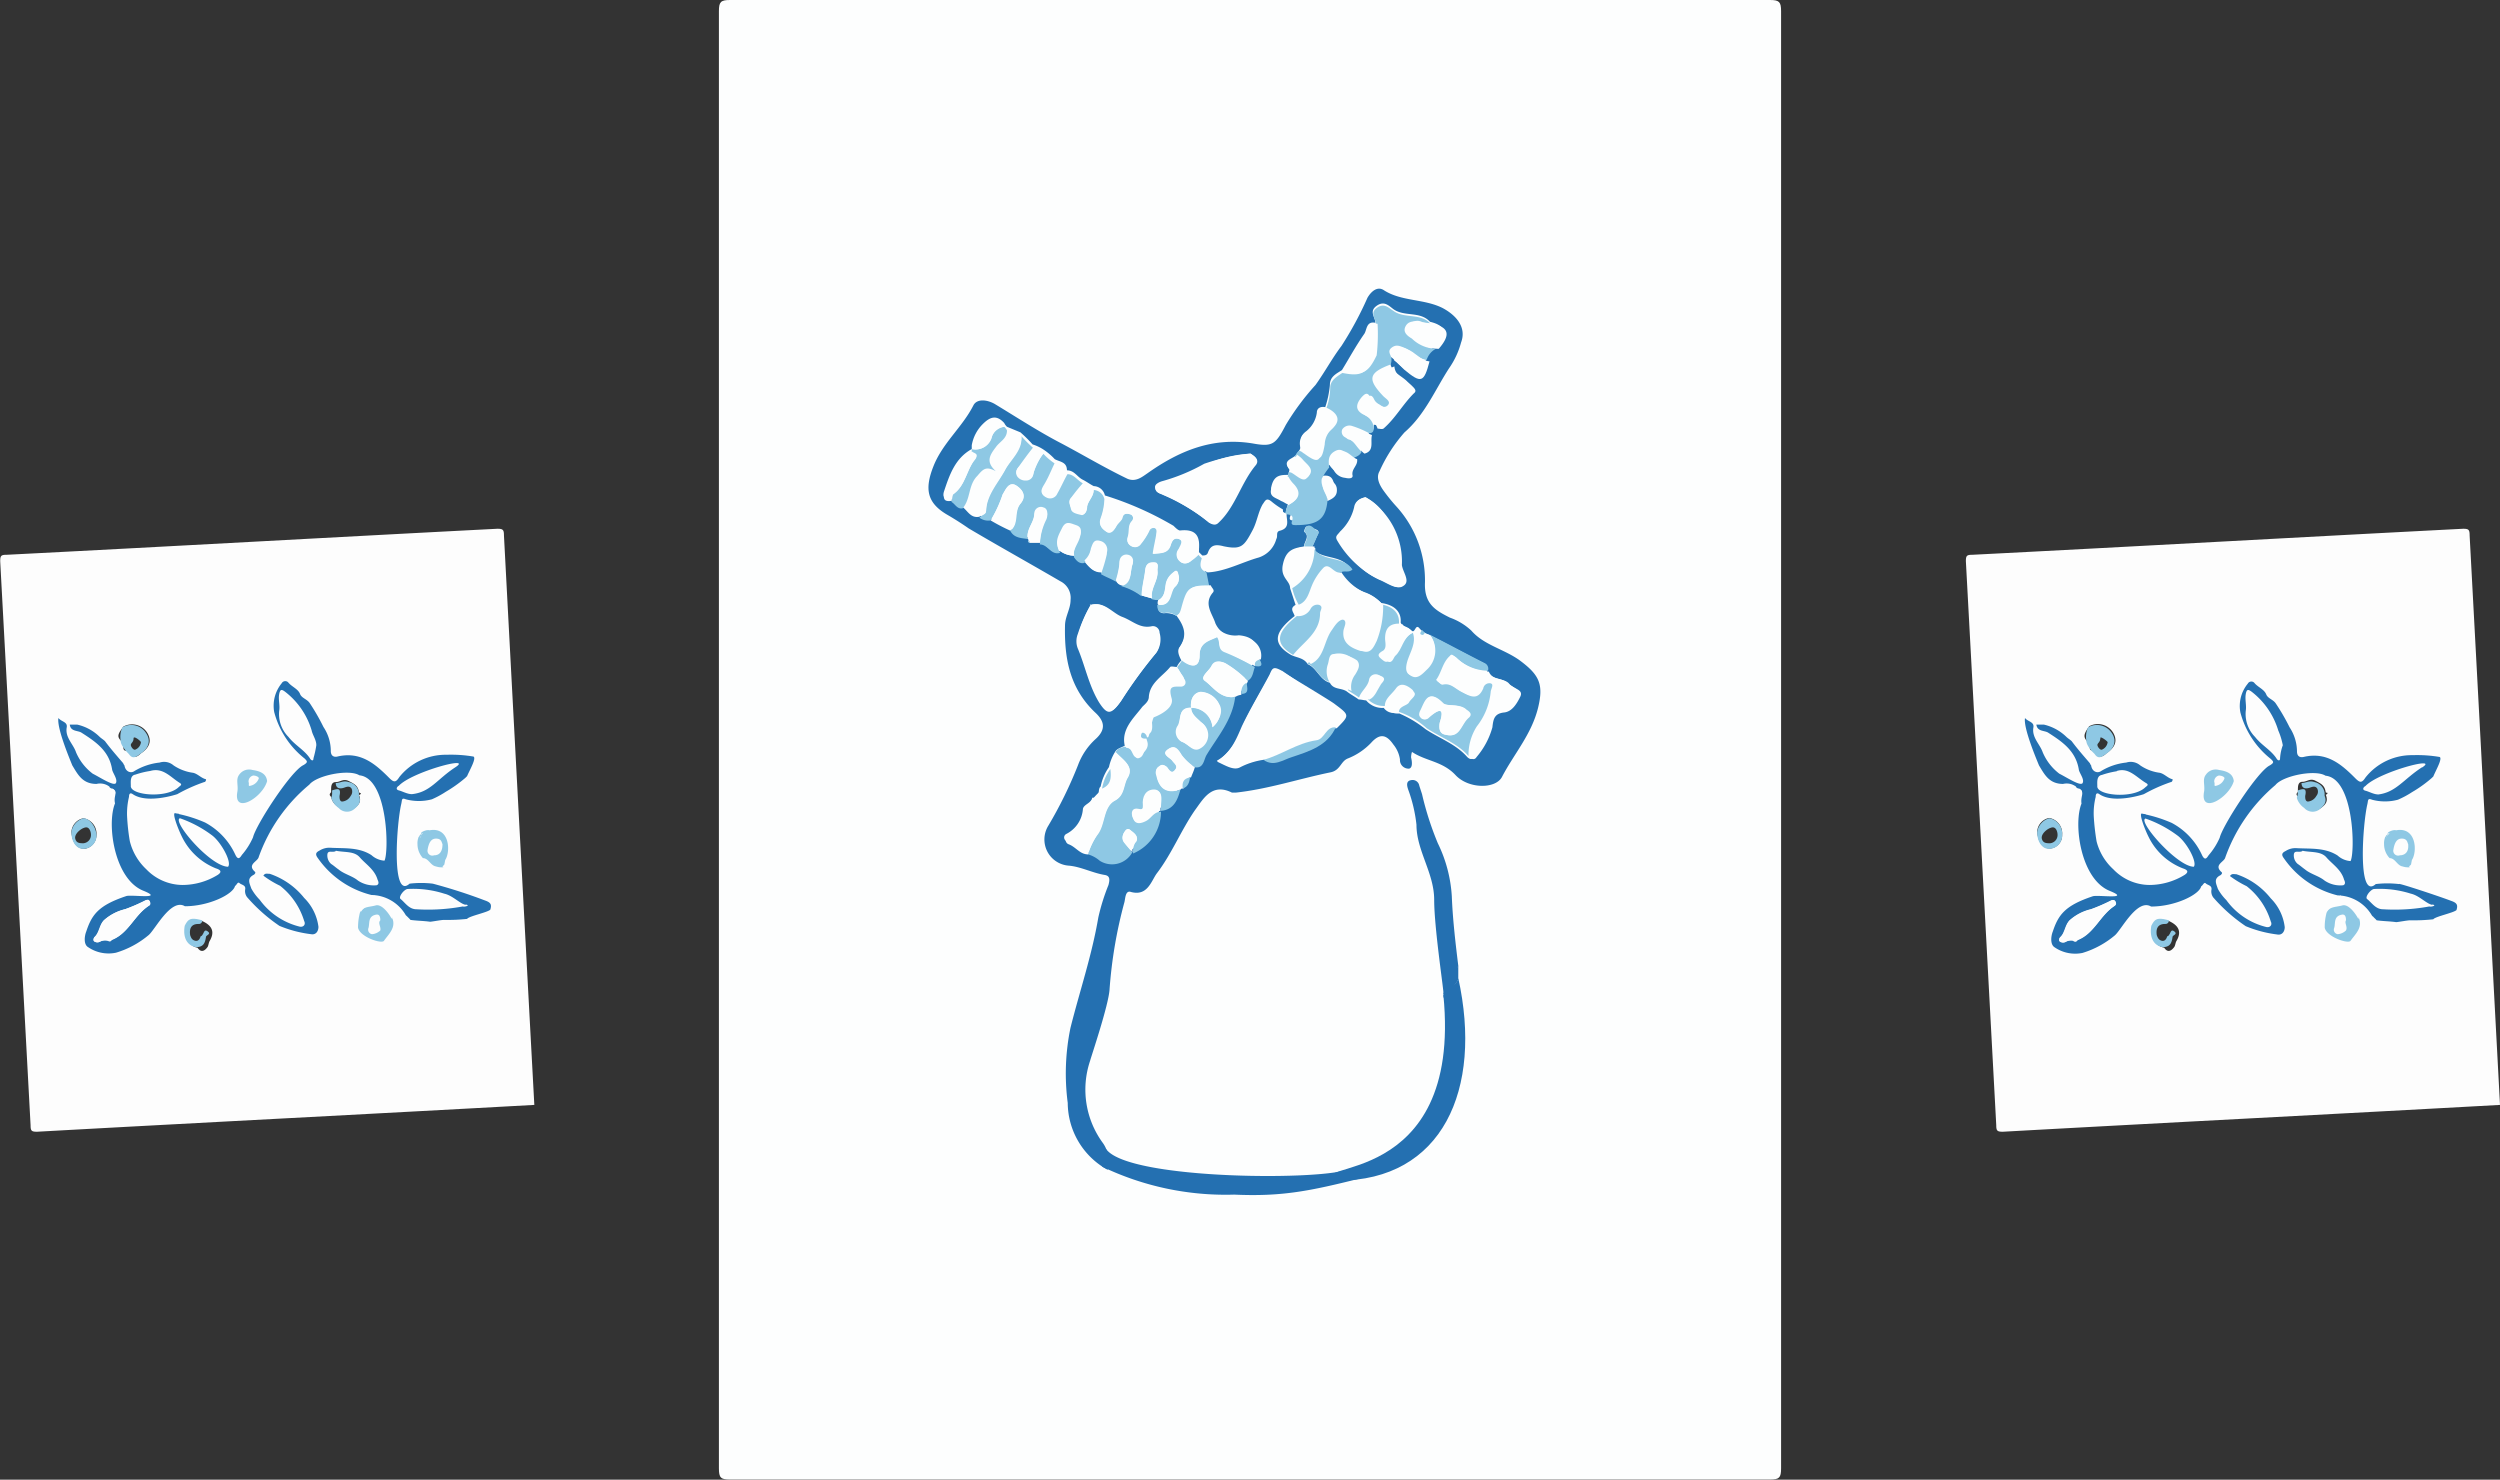 <svg id="Layer_1" data-name="Layer 1" xmlns="http://www.w3.org/2000/svg" viewBox="0 0 246.9 146.13"><rect x="0" y="0" width="246.9" height="146.13" fill="#333333" stroke="none"/><defs><style>.cls-1{fill:#fdfefe;}.cls-2{fill:#2470b1;}.cls-3{fill:#8ec8e4;}.cls-4{fill:#fdfdfd;}.cls-5{fill:#f1f5f6;}</style></defs><g id="Layer_1-2" data-name="Layer 1"><path class="cls-1" d="M177.45,118.42v72c0,.92-.18,1.1-1.1,1.1H73.65c-.92,0-1.1-.18-1.1-1.1V46.5c0-.91.18-1.1,1.1-1.1h102.7c.92,0,1.1.19,1.1,1.1Z" transform="translate(-1.55 -45.4)"/><path class="cls-2" d="M110.94,160.93a7.58,7.58,0,0,1-3.94-6.6,22.32,22.32,0,0,1,.27-7.42c.92-3.66,2.11-7.14,2.75-10.9a20.41,20.41,0,0,1,1-3.2c.18-.65.09-.92-.37-1-1.19-.19-2.38-.83-3.57-.92a2.59,2.59,0,0,1-2-3.94,41.49,41.49,0,0,0,2.94-6,6.57,6.57,0,0,1,1.74-2.57c1.1-1,.82-1.83-.1-2.66-2.47-2.38-3-5.31-2.93-8.52,0-.91.55-1.65.55-2.56a1.83,1.83,0,0,0-1-1.83c-3-1.75-6.13-3.49-9.07-5.23-.64-.45-1.37-.91-2-1.28-2.11-1.19-2.38-2.56-1.47-4.86s2.84-3.84,3.94-6c.37-.73,1.47-.55,2.2-.09,2.11,1.28,4.22,2.65,6.32,3.75s4.4,2.48,6.69,3.58c.83.36,1.47-.19,2-.55,3.11-2.2,6.41-3.58,10.35-2.94,2,.37,2.29.1,3.3-1.83a24.7,24.7,0,0,1,2.93-3.94c.92-1.28,1.65-2.65,2.56-3.85a34.27,34.27,0,0,0,2.57-4.76c.37-.64,1-1.19,1.65-.73,1.74,1.1,3.94.82,5.77,1.74,1.37.73,2.38,1.92,1.83,3.39a8.12,8.12,0,0,1-1.19,2.56c-1.37,2.11-2.38,4.58-4.4,6.33a15.11,15.11,0,0,0-2.47,3.84c-.37.64,0,1.38.46,2a17.56,17.56,0,0,0,1.28,1.56,10.84,10.84,0,0,1,2.75,7.42c-.09,2.1,1,2.75,2.47,3.48a6.07,6.07,0,0,1,2.11,1.28c1.28,1.47,3.3,1.83,4.86,3,1.83,1.38,2.29,2.29,1.74,4.58-.64,2.66-2.39,4.59-3.58,6.88-.64,1.19-3.29,1.19-4.58-.19s-2.93-1.37-4.3-2.29a1.66,1.66,0,0,0-.09.55c.09.37.18,1-.19,1.1a.85.85,0,0,1-.91-.91,3,3,0,0,0-.65-1.47c-.64-.92-1.28-1.19-2.19-.18a6.42,6.42,0,0,1-2.29,1.55c-.74.28-.74,1.19-1.75,1.38-3.11.64-6.13,1.65-9.34,2h-.37c-2-1-2.84.64-3.66,1.74-1.38,2-2.29,4.31-3.76,6.23-.55.74-.91,2.29-2.56,1.84-.55-.19-.55.64-.64,1a44.91,44.91,0,0,0-1.47,8.62c-.09,1.55-1.83,6.68-1.92,7.05a8.91,8.91,0,0,0,1.28,8.15A3.18,3.18,0,0,1,110.94,160.93Zm-7.79-62.11-.09.09c.09,0,.09.09.18.09h1c.73.09,1.1,1.19,2,.82a2.45,2.45,0,0,0,1.38.46,1.14,1.14,0,0,0,1,.55c.45.55.91,1.1,1.65,1.1.45.28,1,.46,1.46.73a.82.82,0,0,0,.55.55,6.09,6.09,0,0,1,2,1c.36.09.64.18,1,.28a1.86,1.86,0,0,1,.74.09c-.19.18-.09.36-.09.55-.1.55.18.91.73.82a2.12,2.12,0,0,1,1.1.28c.73,1,1.1,1.92.27,3.11-.27.37,0,.92.19,1.28a2.6,2.6,0,0,0-.46.65c-.19,0-.55-.1-.64,0-.74.91-2,1.55-2.11,2.93,0,.46-.37.73-.64,1-.83,1.1-2.11,2.2-1.74,3.85-.37.19-.74.28-.92.55a4.76,4.76,0,0,0-.64,1.56,5,5,0,0,0-.82,1.92c-.37.28.09,1.19-.83,1.1h0c-.09.55-.82.64-.92,1.1a3,3,0,0,1-1.64,2.48.39.39,0,0,0,.09.73c.73.27,1.1,1.1,1.92,1a2.87,2.87,0,0,1,1.19.64,2.28,2.28,0,0,0,3.21-.83h0a4.49,4.49,0,0,0,2.75-4.12h0c1.28-.09,1.65-1.1,1.92-2.11a.34.34,0,0,1,.28-.09c.55-.18.64-.64.73-1.1a9.31,9.31,0,0,1,.37-1c1,.27,1-.74,1.19-1.2,1.1-1.83,2.65-3.48,2.84-5.77l.55-.27c.91,0,.55-.64.55-1.1a.35.35,0,0,1,.09-.28c.55-.27.55-.91.73-1.37h0c.46.09.82,0,.46-.64.18-1.38-.55-2-1.83-2.11a2.52,2.52,0,0,1-2.66-1.47c-.28-.91-1.19-1.92-.28-3,.28-.27-.09-.46-.18-.73l-.27-1.38c1.83-.09,3.39-1,5-1.55a2.92,2.92,0,0,0,1.74-1.84c.09-.27-.1-.73.36-.82,1-.27.64-1,.64-1.65.37.09.92,0,.74.64-.19.46.09.46.36.46,2,.09,2.84-.55,3.12-2.38.55-.28,1-.55.82-1.28s-.55-.83-1.19-.74a6.55,6.55,0,0,0,.73-1.1,2.54,2.54,0,0,0,1.2,1c.27.09.82.09.73-.27-.09-.65.64-1,.46-1.56.27-.18.64-.28.82-.64,1-.37.55-1.19.73-1.83.46,0,.46-.28.46-.65.19,0,.46.1.55,0,1.19-1,1.93-2.38,3-3.48.27-.27,0-.55-.28-.82-.55-.55-1.56-.92-1.65-1.83a1.16,1.16,0,0,1,.09-.55c.37.27.64.64,1,.91,1.65,1.38,1.92,1.28,2.47-.82a1.29,1.29,0,0,1,.92-1.1c1.19-1.38,1-2.11-.55-2.48-1-1.09-2.56-.45-3.66-1.28-.46-.36-.92-.82-1.65-.27s-.09,1.1-.09,1.65c-.92-.19-.83.73-1.1,1.1-.83,1.19-1.47,2.38-2.2,3.57-.55.36-1.19.64-1.19,1.46a9.48,9.48,0,0,1-.46,2.2c-.46-.09-.83.09-.83.55A2.83,2.83,0,0,1,130.54,88a1.47,1.47,0,0,0-.55,1.64,1.79,1.79,0,0,1-.36.55c-.19.55-1.56.55-.74,1.56,0,.18-.09.37-.09.55-.73,0-1.37,0-1.65,1s.46,1.1.92,1.37a1.74,1.74,0,0,0,.73.37l-.27.82a7.33,7.33,0,0,1-1.38-.91c-.55-.46-.64-.09-.91.27-.46.83-.55,1.74-1,2.57-.83,1.56-1.1,1.92-2.84,1.56-.73-.19-1.28-.19-1.56.64-.09.27-.37.27-.55.27l-.36-.36c.18-1.38-.1-2.3-1.84-2.11-.18,0-.46-.28-.64-.46a32,32,0,0,0-6.78-3,1.16,1.16,0,0,0-1.1-.92c-.36-.18-.73-.46-1.1-.64-.55-.28-.82-.92-1.55-.92,0-.82-.65-.82-1.2-1.1a6.07,6.07,0,0,0-1.19-1,4.46,4.46,0,0,0-1-.46,13.51,13.51,0,0,0-1.2-1.19L101,87.55a1.31,1.31,0,0,1-.27-.37c-.74-.82-1.38-.64-2.11.09a3.9,3.9,0,0,0-1.1,2.11v.37c-1.65.91-2.2,2.56-2.75,4.21-.18.64.18.73.73.73.37.19.46.83,1.1.64.55.37.83,1.2,1.74,1a1.64,1.64,0,0,0,1.1.28c.64.36,1.29.64,1.93,1a2.1,2.1,0,0,0,1.74.83A.69.69,0,0,1,103.15,98.82Zm28,.55c.19-.37.37-.83.55-1.2s-.09-.45-.36-.55-.55-.36-.83-.18a1.55,1.55,0,0,0-.18.46c.64.46,0,1,0,1.47-1.1.18-1.83.36-2.11,1.92-.18,1.19.74,1.47.74,2.2l.54,1.65c-.64.36-.18.73-.09,1.1-2.1,1.65-2.2,2.75-.36,3.84.55.28,1.28.28,1.65.92.91.37,1.19,1.56,2.19,1.83.37.74,1.2.46,1.75.92.36.27.73.46,1.09.73.28,0,.55.09.74.09a2.06,2.06,0,0,0,1.74.74,1.16,1.16,0,0,0,1.28.45,11.16,11.16,0,0,1,2.84,1.65c1.38.92,3,1.47,4.12,2.75.28.28.55.28.74-.09a7.55,7.55,0,0,0,1.55-2.93c.1-.83.28-1.28,1.2-1.47.73-.09,1.28-.91,1.55-1.55s-.73-.92-1.1-1.29c-.55-.55-1.65-.27-2-1.19a1,1,0,0,0-.28-.73c-1.83-.92-3.66-1.92-5.49-2.84l-.55-.28-.28-.27c-.46-.64-.46.46-.82.18h-.09c-.19-.46-.83-.36-1-.82.09-1-.55-1.74-1.93-1.93a4.13,4.13,0,0,0-1.46-1,5.06,5.06,0,0,1-2.75-2.2c.37-.19.82.09,1.1-.28-.92-1.37-2.84-.73-3.76-2C131.28,99.55,131.28,99.46,131.18,99.37Zm-21.89,5.77a.09.09,0,0,0-.09-.09l.09.09h0A15.13,15.13,0,0,0,108,108a1.94,1.94,0,0,0,0,1.46c.73,1.74,1.09,3.67,2.1,5.32.83,1.28,1.19,1.19,2.11-.09a46.25,46.25,0,0,1,3.48-4.77A2.36,2.36,0,0,0,116,108a.65.65,0,0,0-.74-.64c-1.19.18-1.92-.55-2.93-.92S110.66,104.77,109.29,105.14Zm18.87,6.5c-.82-.46-.92-.27-1.19.37-.92,1.74-1.92,3.39-2.75,5.13-.55,1.28-1.1,2.66-2.47,3.39.82.37,1.65.91,2.29.55a10.67,10.67,0,0,1,2.29-.73c1,.73,1.92,0,2.84-.28,1.74-.55,3.48-1.1,4.3-2.93C134.85,116,128.8,112.1,128.16,111.64Zm8.25-17.13c-.55.18-1,.37-1.1,1a4.79,4.79,0,0,1-1.38,2.38c-.27.37-.55.46-.27.92a9.84,9.84,0,0,0,4.12,3.84c.73.28,1.65,1,2.2.64.73-.45-.09-1.37-.09-2.1a9.29,9.29,0,0,0-1.38-4.67A4.94,4.94,0,0,0,136.41,94.51ZM125.05,90.2a12.59,12.59,0,0,0-4.49,1.1A18.08,18.08,0,0,1,116.34,93c-.36.1-.64.28-.64.55-.09.46.37.55.73.74A17.2,17.2,0,0,1,120.92,97c.46.28.74.28,1,0,1.65-1.55,2.2-3.94,3.67-5.68C126,90.75,125.32,90.39,125.05,90.2Z" transform="translate(-1.55 -45.4)"/><path class="cls-2" d="M145.57,142C148,153,144,162,133.66,162c-3.66-2,12.34,1,10.44-18.32h0C144.19,143.62,145.66,142.33,145.57,142Z" transform="translate(-1.55 -45.4)"/><path class="cls-2" d="M143.19,134.27c0-2.66-1.75-4.85-1.75-7.42a14.59,14.59,0,0,0-.82-3.48c-.09-.28-.27-.83.28-.92a.67.67,0,0,1,.82.55l.27.83a30.46,30.46,0,0,0,1.56,4.85,13.8,13.8,0,0,1,1.38,5.22c.09,2.29.36,4.59.64,6.88-.09.18-1.28,3.48-1.47,2.74C144.19,143.52,143.19,137.11,143.19,134.27Z" transform="translate(-1.55 -45.4)"/><path class="cls-2" d="M145.57,142.52" transform="translate(-1.55 -45.4)"/><path class="cls-3" d="M103.06,98.63c-.64-.09-1.38-.09-1.74-.82.91-.64.36-1.83,1-2.66s.18-1.46-.46-1.83-1,.46-1.29.91a12.51,12.51,0,0,1-1.19,2.57,1.46,1.46,0,0,1-1.1-.27c.19-.28.65-.28.65-.65.09-1.65,1.19-2.74,1.92-4.12.55-1,1.74-1.92,1.56-3.3a12.14,12.14,0,0,0,1.19,1.19c-.46.65-.92,1.29-1.38,1.84a.71.71,0,0,0-.18,1,1,1,0,0,0,.82.37.71.71,0,0,0,.74-.64,4.7,4.7,0,0,1,1-2,5.79,5.79,0,0,0,1.19,1c-.37.73-.64,1.47-1.1,2.2-.28.46-.37.82.18,1.1a.77.77,0,0,0,1.1-.37c.37-.64.64-1.28,1-1.92.64,0,1,.64,1.55.92a16.61,16.61,0,0,1-1.19,1.46c-.27.37-.09.73,0,1.1s.65.46,1,.55.55-.46.55-.73c.09-.64.73-1.1.64-1.74a1.15,1.15,0,0,1,1.1.91,6.08,6.08,0,0,1-.36,1.84c-.28.73.18,1.09.55,1.37s.82-.18,1-.64c.19-.28.46-.46.55-.73.09-.46.46-.46.74-.37a.4.4,0,0,1,.18.73c-.37.46-.18,1-.37,1.56a.73.73,0,0,0,.28.82.71.71,0,0,0,1-.18,6.25,6.25,0,0,0,.83-1.28.44.44,0,0,1,.55-.28c.27.09.18.46.18.55-.09.64-.27,1.29-.36,2,.73-.09,1.46,0,1.74-.83.18-.36.27-.82.82-.64s.09.74,0,1a.85.85,0,0,0,.09,1.19.78.78,0,0,0,1.19-.09,4.15,4.15,0,0,1,.65-.55l.36.37c-.18.55-.27,1.1.46,1.37l.27,1.37c-2,0-2.19.1-2.74,2.11-.1.37-.19.73-.55.83a1.2,1.2,0,0,0-1.1-.28c-.55,0-.74-.27-.74-.82,1.47.27,1.1-1.19,1.74-1.74a1.08,1.08,0,0,0,.28-1.29c-.09-.18-.18-.36-.37-.18a1.7,1.7,0,0,0-.82,1.19c-.09.55-.09,1.19-.64,1.56a1.86,1.86,0,0,1-.74-.09c-.18-1,.65-1.84.55-2.75,0-.37.28-.83-.36-.83-.28,0-.74,0-.83.65-.09.91-.36,1.74-.36,2.65a6.09,6.09,0,0,0-2-1c1.1-.27.83-1.37,1.1-2.1a.6.6,0,0,0-.46-.83.67.67,0,0,0-.82.74,5.45,5.45,0,0,1-.37,1.74c-.46-.28-1-.46-1.46-.74a15.9,15.9,0,0,0,.55-1.83,1.05,1.05,0,0,0-.65-1.19c-.64-.18-.73.28-.91.73a2.58,2.58,0,0,1-.64,1.19c-.46.1-.74-.18-1-.55-.18-.73.36-1.28.55-1.92s.18-.82-.37-1.1-1.1-.46-1.37.28-.74,1.46-.19,2.29c-.91.27-1.19-.83-2-.83a5.92,5.92,0,0,1,.64-2.47c.18-.46.09-.92-.27-1s-.92.18-.92.55C103.7,97,102.87,97.62,103.06,98.63Z" transform="translate(-1.55 -45.4)"/><path class="cls-3" d="M117.81,111.28a3.24,3.24,0,0,0,.46-.65c.82.65,1.74.83,1.74-.45s.91-1.47,1.74-1.84c.36.46,0,1.19.73,1.47a22.65,22.65,0,0,1,3,1.47c-.18.45-.18,1.09-.73,1.37a10.17,10.17,0,0,0-2.2-1.74c-.64-.28-1.1-.28-1.37.27s-1.19,1.1-.64,1.47c.91.64,1.65,1.83,3,1.56-.27,2.29-1.74,3.94-2.84,5.77-.27.46-.27,1.37-1.19,1.19a5.24,5.24,0,0,1-1.28-1.19c-.37-.64-.74-1-1.38-.55s.19.73.46,1.1.64.46.27.91-.54.1-.73-.18-.55-.46-.82-.18a.73.73,0,0,0-.28.91c.28,1.38,1.1,1.84,2.38,1.38-.27,1-.64,2-1.92,2.11v-.37c0-.64.28-1.65-.64-1.65-.73-.09-1.19.73-1.1,1.56,0,.27,0,.46-.37.36-.73-.18-.82.37-.64.83.19.64.74.55,1.28.27s.74-.91,1.47-.91a4.49,4.49,0,0,1-2.75,4.12,1.75,1.75,0,0,1,.28-1.19c.27-.55-.19-.83-.55-1.1-.19-.18-.37-.18-.55.09s-.37.73-.09,1.1.55.64.82,1a2.28,2.28,0,0,1-3.21.82,3,3,0,0,0-1.19-.64,9.52,9.52,0,0,1,.92-1.92c.82-1.1.55-2.75,1.74-3.39,1-.55.82-1.56,1.28-2.29.64-1.1-.46-1.74-1.19-2.48.18-.36.55-.45.92-.55.18.1.36.1.46.19.36.27.36,1.19,1,.73.46-.37,1.19-.92.55-1.83a.35.35,0,0,1,.09-.28c1.1-.09.28-1.74.65-2,0,0,2-.74,1.74-1.83-.37-1.29.18-1.1.91-1.2.37,0,.64-.36.28-.82A5.56,5.56,0,0,1,117.81,111.28Zm1.37,4c-1.37,0-.91,1.19-1.28,1.92a1.12,1.12,0,0,0,.37,1.47c.64.18,1.1,1.1,1.83.64a1.5,1.5,0,0,0,.09-2.57c-.46-.46-1-.82-1-1.46a2.09,2.09,0,0,1,2.11,1.92c.73-.73,1.1-1.56.64-2.29a2.11,2.11,0,0,0-1.83-1.19C119.37,113.84,119.09,114.57,119.18,115.31Z" transform="translate(-1.55 -45.4)"/><path class="cls-3" d="M141.08,107.89h0c.37,1-.28,1.92-.55,2.84-.18.64-.18,1.19.37,1.37s1-.18,1.46-.64a2.45,2.45,0,0,0,.37-3.39c1.83.92,3.66,1.92,5.49,2.84a.61.61,0,0,1,.28.73,4.56,4.56,0,0,1-3.12-1.28c-.27-.18-.45-.46-.64-.18-.73.64-.82,1.65-1.37,2.38.18.09.37.36.55.36.82-.18,1.28.37,1.92.74s1.65.91,2.11-.37c.18-.37.46-.64.82-.46s0,.64,0,.92a6.55,6.55,0,0,1-1.37,3.39,5.21,5.21,0,0,0-.82,2.93c-1.1-1.28-2.75-1.83-4.13-2.75a8,8,0,0,0-2.84-1.65c-.09-.73.74-.73,1-1.1s.82-.73.37-1.1-1.1-.73-1.56-.09-1.1,1-1.1,1.74a2.17,2.17,0,0,1-1.74-.73c.55-.37.73-1,1.1-1.47.18-.18.73-.45.09-.82a.66.66,0,0,0-1,.37c-.09.73-.82,1.19-1,1.83-.36-.28-.73-.46-1.09-.73a2.42,2.42,0,0,1,.36-1.65c.28-.46.64-.92.19-1.38a2.07,2.07,0,0,0-1.93-.55c-.55,0-.46.64-.64,1.1a2.14,2.14,0,0,0,.18,1.65c-1-.27-1.28-1.46-2.2-1.83,1.47-.64,1.29-2.29,2.11-3.39.37-.46.73-1.1,1.28-1,.74.18.19.83.19,1.28-.09,1.1.73,1.56,1.55,1.84s1.1-.46,1.38-1a6.75,6.75,0,0,0,.64-3.57c1.37.18,2,.91,1.92,1.92-1,0-1.37.55-1.37,1.47,0,.36.18.91-.18,1.19-.64.36-.55.55-.09.91.64.55.64-.18.91-.46C140,109.53,140.07,108.34,141.08,107.89Zm2.66,8.88c-.1.64,0,1.1.64,1.19,1.37.37,1.46-1,2.2-1.65.45-.36.09-.64-.19-.82-.64-.64-1.92-.28-2.29-.64-1.46-1.47-1.74-.18-2.2.73-.09.18-.18.46,0,.64a.48.48,0,0,0,.74.09C143.55,115.49,144.29,115.12,143.74,116.77Z" transform="translate(-1.55 -45.4)"/><path class="cls-3" d="M132.65,94.88c-.18,1.83-1,2.38-3.12,2.38-.27,0-.54,0-.36-.46.18-.64-.37-.55-.73-.64h0l.27-.83c1-.55,1.37-1.19.46-2.1-.18-.19-.28-.46-.46-.64,0-.19.09-.37.09-.55a.57.57,0,0,1,.37.09c.46.27,1,.82,1.37.55.83-.74-.09-1.29-.55-1.74-.09-.19-.36-.28-.55-.46a2,2,0,0,1,.37-.55c.27,0,.37.18.55.27,1.37,1,1.56.83,1.83-.73a2.21,2.21,0,0,1,.64-1.47c1-.82.74-1.55-.36-2.1a6,6,0,0,0,.45-2.2c0-.73.65-1.1,1.2-1.47,1.83.37,2.38.09,3.2-1.65a17.25,17.25,0,0,0,.09-3.11c.1-.55-.64-1.1.1-1.65s1.19,0,1.64.27c1.1.83,2.75.19,3.67,1.29-.37-.09-.73-.09-1.1-.19-.55-.09-1.1-.09-1.37.46s.18.92.64,1.19a3.48,3.48,0,0,0,2.38,1,1.84,1.84,0,0,0-.92,1.1c-.91-.09-1.46-.92-2.2-1.19-.45-.18-.82-.37-1.28,0s0,.73,0,1.1a1.18,1.18,0,0,1-.09.55c-2.2.82-2.29,1.46-.73,3.11.27.28.82.55.45.92s-.82,0-1.19-.28a3.53,3.53,0,0,1-.55-.54c-.27-.55-.55-.28-.82,0-.55.64-.73,1.28.18,1.74a1.62,1.62,0,0,1,1,1.19c0,.36,0,.64-.46.64a9.36,9.36,0,0,0-1.74-.73.85.85,0,0,0-.91.36.6.6,0,0,0,.45.83c.74.27.92.91,1.47,1.37-.18.37-.46.46-.83.64-.64-.27-1-1.1-1.74-.73s-.73.92-.64,1.65a7.23,7.23,0,0,0-.73,1.1C131.92,93.59,132.74,94.14,132.65,94.88Z" transform="translate(-1.55 -45.4)"/><path class="cls-1" d="M126.33,120.44a7.26,7.26,0,0,0-2.29.73c-.64.37-1.47-.18-2.29-.55a6.82,6.82,0,0,0,2.47-3.39c.83-1.83,1.83-3.48,2.75-5.13.27-.55.37-.73,1.19-.37.64.37,5,3,5.22,3.21,1.47,1.1,1.47,1.1.19,2.38-1,0-1.19,1.28-1.93,1.28C129.63,118.79,128.16,120,126.33,120.44Z" transform="translate(-1.55 -45.4)"/><path class="cls-1" d="M109.29,105.14c1.37-.37,2.11.82,3.11,1.19s1.74,1.19,2.93.91a.66.66,0,0,1,.74.65,2.36,2.36,0,0,1-.28,1.92,46.12,46.12,0,0,0-3.48,4.76c-.91,1.29-1.28,1.38-2.11.1-1.1-1.65-1.46-3.58-2.1-5.32a2.58,2.58,0,0,1,0-1.46,11.51,11.51,0,0,1,1.19-2.75Z" transform="translate(-1.55 -45.4)"/><path class="cls-1" d="M138.15,105.14a9.32,9.32,0,0,1-.64,3.57c-.28.55-.55,1.28-1.38,1s-1.56-.73-1.56-1.83c0-.46.55-1.1-.18-1.29-.55-.09-.92.46-1.28,1-.83,1.1-.73,2.75-2.11,3.39-.37-.55-1.1-.64-1.65-.92,1-1.28,2.57-2.19,2.66-4.12,0-.27.27-.64-.09-.82s-.64,0-.83.36a1.43,1.43,0,0,1-1.37.74c-.09-.37-.64-.83.09-1.1s1-1.19,1.28-1.84a5.73,5.73,0,0,1,1.1-1.74c.64-.73,1.19.65,1.83.37a5.44,5.44,0,0,0,2.75,2.2A4.76,4.76,0,0,1,138.15,105.14Z" transform="translate(-1.55 -45.4)"/><path class="cls-1" d="M136.41,94.51A7.39,7.39,0,0,1,140,101.2c.09.73.92,1.65.09,2.1-.55.37-1.47-.36-2.2-.64-1.92-.73-3-2.29-4.12-3.84-.37-.46,0-.55.27-.92a6.22,6.22,0,0,0,1.38-2.38C135.4,94.88,135.86,94.6,136.41,94.51Z" transform="translate(-1.55 -45.4)"/><path class="cls-1" d="M125.05,90.2c.27.19.91.55.45,1-1.55,1.74-2,4.12-3.66,5.68-.28.28-.55.37-1,0a22.41,22.41,0,0,0-4.49-2.66c-.36-.09-.73-.27-.73-.73,0-.27.37-.46.64-.55a18.52,18.52,0,0,0,4.22-1.74A20.2,20.2,0,0,1,125.05,90.2Z" transform="translate(-1.55 -45.4)"/><path class="cls-1" d="M125.5,111.18c-1-.45-1.92-1-3-1.46-.73-.28-.37-1-.73-1.47-.74.46-1.74.46-1.74,1.83s-.92,1.2-1.74.46c-.19-.46-.46-.91-.19-1.28.83-1.19.46-2.11-.27-3.11a1.25,1.25,0,0,0,.55-.83c.55-2,.73-2.11,2.75-2.11.09.28.45.46.18.74-.92,1.1,0,2.1.27,3a2.52,2.52,0,0,0,2.66,1.47,1.73,1.73,0,0,1,1.83,2.1c-.45.09-.64.28-.55.64Z" transform="translate(-1.55 -45.4)"/><path class="cls-1" d="M146.67,120.16a4.82,4.82,0,0,1,.82-2.93,5.35,5.35,0,0,0,1.38-3.39c0-.37.45-.64,0-.92a.61.61,0,0,0-.83.46c-.55,1.29-1.37.74-2.11.37s-1.1-.92-1.92-.73c-.18,0-.37-.28-.55-.37.55-.73.64-1.74,1.37-2.38.28-.19.46,0,.65.18a4.72,4.72,0,0,0,3.11,1.28c.37.92,1.56.64,2,1.19s1.46.55,1.1,1.29-.83,1.46-1.56,1.55c-1,.1-1.1.65-1.19,1.47a7.64,7.64,0,0,1-1.56,2.93C147.22,120.44,146.94,120.44,146.67,120.16Z" transform="translate(-1.55 -45.4)"/><path class="cls-1" d="M119.92,100.19a4.15,4.15,0,0,1-.65.55c-.36.27-.82.46-1.19.09a.85.85,0,0,1-.09-1.19c.18-.27.73-.73,0-1-.55-.18-.73.28-.82.64-.28.83-1,.74-1.74.83a19.26,19.26,0,0,0,.36-2c0-.18.19-.46-.18-.55a.44.44,0,0,0-.55.28,6.67,6.67,0,0,1-.82,1.28.69.69,0,0,1-1,.18.62.62,0,0,1-.28-.82c.19-.46,0-1.1.37-1.56.18-.27.18-.64-.18-.73s-.65-.09-.74.37c-.09.27-.36.45-.55.73-.27.46-.55.91-1,.64s-.83-.64-.55-1.37a6.08,6.08,0,0,0,.36-1.84,38.05,38.05,0,0,1,6.78,3c.28.09.46.45.64.45C119.82,97.81,120.1,98.82,119.92,100.19Z" transform="translate(-1.55 -45.4)"/><path class="cls-1" d="M120.83,101.93c-.73-.27-.64-.82-.46-1.37.28,0,.46,0,.55-.28.28-.82.74-.82,1.56-.64,1.65.37,2,0,2.84-1.56.46-.82.55-1.74,1-2.56.18-.37.36-.74.91-.28a12.25,12.25,0,0,0,1.38.92h0c0,.64.37,1.37-.64,1.65-.46.09-.19.55-.37.82a2.64,2.64,0,0,1-1.74,1.83C124.22,100.92,122.57,101.84,120.83,101.93Z" transform="translate(-1.55 -45.4)"/><path class="cls-1" d="M111.76,119.7c.64.74,1.83,1.38,1.19,2.48-.46.73-.27,1.74-1.28,2.29-1.19.64-.92,2.38-1.74,3.39a6.33,6.33,0,0,0-.92,1.92c-.82,0-1.19-.73-1.92-1-.28-.09-.46-.55-.09-.73a3.31,3.31,0,0,0,1.65-2.47,6.74,6.74,0,0,1,1.74-2.2c.91-.37.91-1.1.82-1.93A3.61,3.61,0,0,1,111.76,119.7Z" transform="translate(-1.55 -45.4)"/><path class="cls-1" d="M114.78,118.33s-.09,1.47-.54,1.83c-.65.46-.65-.46-1-.73a.72.72,0,0,0-.46-.18c-.37-1.65.92-2.75,1.74-3.85.27-.37.55-.55.64-1,.09-1.37,1.38-2,2.11-2.93.09-.09.46,0,.64,0,.18.27.37.64.55.91.37.46.09.83-.28.83-.82,0-1.28-.09-.91,1.19.27,1.1-1.74,1.83-1.74,1.83-.19,0-.46,2.11-.64,2s-.28-.37-.46-.28-.09.28-.09.37S114.78,118.33,114.78,118.33Z" transform="translate(-1.55 -45.4)"/><path class="cls-1" d="M102.42,88.37c.09,1.38-1,2.29-1.56,3.3-.73,1.37-1.92,2.47-1.92,4.12,0,.46-.46.37-.65.64-.91.19-1.19-.64-1.74-1,.83-.92.64-2.2,1.47-3.21.55-.64.92-1.1,1.83-.46-1-.91-.64-1.56,0-2.38.37-.55,1.1-.83,1.1-1.65A6.19,6.19,0,0,0,102.42,88.37Z" transform="translate(-1.55 -45.4)"/><path class="cls-1" d="M137.6,87.73a2.17,2.17,0,0,0-1-1.19c-.92-.46-.73-1.1-.18-1.74.27-.28.55-.55.82,0a1.09,1.09,0,0,0,.55.55c.37.27.92.55,1.19.27s-.27-.73-.46-.91c-1.55-1.65-1.46-2.29.74-3.12.09,1,1,1.28,1.65,1.83.27.28.64.55.27.83-1.1,1.1-1.83,2.47-3,3.48C138,87.82,137.78,87.73,137.6,87.73Z" transform="translate(-1.55 -45.4)"/><path class="cls-3" d="M129.63,106.24a1.35,1.35,0,0,0,1.37-.74.75.75,0,0,1,.83-.36c.45.18.09.55.09.82,0,1.93-1.65,2.84-2.66,4.12C127.43,109,127.52,107.89,129.63,106.24Z" transform="translate(-1.55 -45.4)"/><path class="cls-1" d="M132.65,85.71c1.1.55,1.37,1.29.37,2.11a2.16,2.16,0,0,0-.64,1.47c-.28,1.56-.46,1.74-1.84.73-.18-.09-.36-.27-.55-.27,0-.65-.09-1.29.55-1.65a2.18,2.18,0,0,0,1.19-1.84A.71.71,0,0,1,132.65,85.71Z" transform="translate(-1.55 -45.4)"/><path class="cls-1" d="M123.58,114.21c-1.47.27-2.2-.92-3-1.56-.55-.37.36-1,.64-1.47s.82-.55,1.37-.27a10.17,10.17,0,0,1,2.2,1.74c0,.09-.09.18-.09.27a1.05,1.05,0,0,0-.55,1.1A1.34,1.34,0,0,0,123.58,114.21Z" transform="translate(-1.55 -45.4)"/><path class="cls-3" d="M101,87.91c0,.83-.73,1.1-1.1,1.65-.64.83-1,1.47,0,2.38-1-.55-1.28-.18-1.83.46-.92.92-.64,2.29-1.46,3.21-.55.09-.74-.46-1.1-.64.09-.28.09-.64.18-.74,1.19-.82,1.28-2.38,2.11-3.38.45-.55-.1-.55-.28-.74v-.36a1.66,1.66,0,0,0,1.93-1.1,1.58,1.58,0,0,1,1.28-1.1A1.24,1.24,0,0,1,101,87.91Z" transform="translate(-1.55 -45.4)"/><path class="cls-1" d="M137.6,77.38a18.22,18.22,0,0,1-.09,3.11c-.83,1.74-1.38,2-3.21,1.65.73-1.19,1.37-2.47,2.2-3.57C136.77,78,136.68,77.19,137.6,77.38Z" transform="translate(-1.55 -45.4)"/><path class="cls-1" d="M118.17,123.37c-1.28.37-2.1,0-2.38-1.38-.09-.45-.09-.73.28-.91a.6.6,0,0,1,.82.18c.19.28.46.55.73.18s-.09-.64-.27-.91-1.1-.55-.46-1.1,1-.09,1.38.55a5.24,5.24,0,0,0,1.28,1.19c-.09.37-.28.73-.37,1-.64.09-.82.55-.73,1.1C118.27,123.28,118.17,123.28,118.17,123.37Z" transform="translate(-1.55 -45.4)"/><path class="cls-1" d="M142.82,108.16a2.55,2.55,0,0,1-.37,3.39c-.46.46-.91.92-1.46.64s-.55-.82-.37-1.37c.28-.92.92-1.83.55-2.84.37.18.37-.83.82-.19a3.72,3.72,0,0,1-.09.46c.19.09.28,0,.37-.18A.62.62,0,0,1,142.82,108.16Z" transform="translate(-1.55 -45.4)"/><path class="cls-1" d="M129.17,103.49c-.09-.73-1-1.1-.73-2.2.27-1.47.91-1.74,2.1-1.92h.83c0,.09,0,.18.09.18A5.25,5.25,0,0,1,129.17,103.49Z" transform="translate(-1.55 -45.4)"/><path class="cls-3" d="M129.17,103.49a4.51,4.51,0,0,0,2.2-3.85c.91,1.28,2.84.64,3.75,2-.36.36-.82.09-1.1.27-.73.28-1.19-1.1-1.83-.37a5.73,5.73,0,0,0-1.1,1.74c-.27.65-.46,1.56-1.28,1.84A5.92,5.92,0,0,1,129.17,103.49Z" transform="translate(-1.55 -45.4)"/><path class="cls-1" d="M99.39,96.8a12.51,12.51,0,0,0,1.19-2.57c.28-.45.55-1.28,1.29-.91.55.37,1.19,1,.46,1.83s-.19,1.93-1,2.66A19.85,19.85,0,0,1,99.39,96.8Z" transform="translate(-1.55 -45.4)"/><path class="cls-1" d="M143.64,79.85a3.34,3.34,0,0,1-2.38-1c-.36-.27-.91-.64-.64-1.19a1,1,0,0,1,1.37-.46c.37.1.74.1,1.1.19C144.65,77.74,144.83,78.48,143.64,79.85Z" transform="translate(-1.55 -45.4)"/><path class="cls-1" d="M133.2,112.83a1.75,1.75,0,0,1-.18-1.65c.18-.36.09-1,.64-1.1a3,3,0,0,1,1.92.55c.37.46.09.92-.18,1.38a2,2,0,0,0-.37,1.65C134.39,113.2,133.47,113.57,133.2,112.83Z" transform="translate(-1.55 -45.4)"/><path class="cls-1" d="M139.25,81c0-.37-.55-.73,0-1.1s.82-.18,1.28,0c.82.28,1.28,1.1,2.2,1.19-.55,2.11-.83,2.2-2.48.83C139.89,81.59,139.61,81.23,139.25,81Z" transform="translate(-1.55 -45.4)"/><path class="cls-1" d="M97.56,90c.18.18.73.18.28.73-.83,1.1-.92,2.57-2.11,3.39-.18.09-.18.46-.18.74-.55.09-.92,0-.74-.74C95.36,92.59,95.91,90.94,97.56,90Z" transform="translate(-1.55 -45.4)"/><path class="cls-1" d="M128.8,92.49a2.88,2.88,0,0,0,.46.65c.92.91.55,1.64-.46,2.1-.27-.09-.46-.27-.73-.36-.55-.37-1.28-.37-.92-1.38S128.07,92.49,128.8,92.49Z" transform="translate(-1.55 -45.4)"/><path class="cls-1" d="M106.26,99.82c-.64-.82-.18-1.55.19-2.29s.82-.45,1.37-.27.55.55.37,1.1-.73,1.19-.55,1.92A2.45,2.45,0,0,1,106.26,99.82Z" transform="translate(-1.55 -45.4)"/><path class="cls-3" d="M126.33,120.44c1.74-.46,3.3-1.65,5.22-1.93.83-.09.92-1.37,1.92-1.28-.82,1.83-2.65,2.38-4.3,2.93C128.25,120.44,127.34,121.17,126.33,120.44Z" transform="translate(-1.55 -45.4)"/><path class="cls-1" d="M106.91,92.13c-.28.64-.65,1.28-1,1.92a.82.82,0,0,1-1.1.37c-.55-.28-.46-.64-.18-1.1.45-.73.73-1.47,1.09-2.2C106.26,91.3,106.91,91.3,106.91,92.13Z" transform="translate(-1.55 -45.4)"/><path class="cls-1" d="M141.08,107.89c-1,.45-1,1.64-1.74,2.29-.19.18-.28.91-.92.45-.46-.36-.55-.64.09-.91.37-.19.19-.73.19-1.19,0-.92.36-1.47,1.37-1.47C140.25,107.52,140.9,107.34,141.08,107.89Z" transform="translate(-1.55 -45.4)"/><path class="cls-1" d="M133.2,91.67a1.44,1.44,0,0,1,.64-1.65c.73-.27,1.19.55,1.74.73.09.64-.55.92-.46,1.56.1.37-.36.37-.73.28A1.4,1.4,0,0,1,133.2,91.67Z" transform="translate(-1.55 -45.4)"/><path class="cls-1" d="M109.56,93.69c.09.64-.55,1.09-.64,1.74,0,.27-.09.82-.55.73s-.82-.09-1-.55-.36-.73,0-1.1a17.22,17.22,0,0,1,1.2-1.47A9.65,9.65,0,0,0,109.56,93.69Z" transform="translate(-1.55 -45.4)"/><path class="cls-1" d="M103.06,98.63c-.19-.91.64-1.65.64-2.56a.65.65,0,0,1,.92-.55c.36.09.45.55.27,1a5.88,5.88,0,0,0-.64,2.47h-1c0-.09,0-.18-.09-.18S103.15,98.63,103.06,98.63Z" transform="translate(-1.55 -45.4)"/><path class="cls-1" d="M108.65,100.74a1.94,1.94,0,0,0,.64-1.19c.18-.46.27-.92.91-.73a.9.9,0,0,1,.65,1.19c-.19.64-.37,1.19-.55,1.83C109.47,101.93,109.1,101.29,108.65,100.74Z" transform="translate(-1.55 -45.4)"/><path class="cls-1" d="M136.31,90.2c-.55-.36-.73-1.1-1.46-1.37a.6.6,0,0,1-.46-.82.67.67,0,0,1,.92-.37c.55.18,1.1.46,1.74.73C136.86,89,137.32,89.93,136.31,90.2Z" transform="translate(-1.55 -45.4)"/><path class="cls-1" d="M138.42,115.31c0-.83.64-1.19,1.1-1.74s1.19-.19,1.56.09c.55.36-.18.73-.37,1.1s-1.1.36-1,1.1A1.43,1.43,0,0,1,138.42,115.31Z" transform="translate(-1.55 -45.4)"/><path class="cls-1" d="M104.62,90.11a8,8,0,0,0-1,2,.72.72,0,0,1-.74.64.88.88,0,0,1-.82-.37c-.27-.36-.09-.64.18-1,.46-.64.92-1.28,1.38-1.83A7.78,7.78,0,0,0,104.62,90.11Z" transform="translate(-1.55 -45.4)"/><path class="cls-1" d="M114.33,104.22c0-.92.27-1.74.36-2.66.09-.64.55-.64.83-.64.55,0,.27.55.36.83.1,1-.73,1.74-.55,2.75C115,104.4,114.6,104.31,114.33,104.22Z" transform="translate(-1.55 -45.4)"/><path class="cls-1" d="M100.77,87.55a1.36,1.36,0,0,0-1.28,1.1,1.66,1.66,0,0,1-1.93,1.1,3.9,3.9,0,0,1,1.1-2.11C99.39,86.91,100,86.72,100.77,87.55Z" transform="translate(-1.55 -45.4)"/><path class="cls-1" d="M129.63,90.3a2.66,2.66,0,0,1,.55.45c.45.55,1.28,1,.55,1.74-.28.28-.92-.27-1.38-.55-.09-.09-.27,0-.36-.09C128.07,90.85,129.54,90.85,129.63,90.3Z" transform="translate(-1.55 -45.4)"/><path class="cls-1" d="M116.07,104.59c.55-.37.55-1,.64-1.56a2.21,2.21,0,0,1,.82-1.19c.19-.18.37,0,.37.18a1.14,1.14,0,0,1-.27,1.28c-.55.55-.28,2.11-1.75,1.75C115.88,104.86,115.88,104.68,116.07,104.59Z" transform="translate(-1.55 -45.4)"/><path class="cls-1" d="M111.76,102.66a9.89,9.89,0,0,0,.37-1.74.66.66,0,0,1,.82-.73.6.6,0,0,1,.46.82c-.27.74,0,1.84-1.1,2.11C112,103.12,111.85,102.85,111.76,102.66Z" transform="translate(-1.55 -45.4)"/><path class="cls-1" d="M136,114.39c.18-.64.91-1.1,1-1.83.09-.37.45-.64,1-.37s0,.64-.09.83c-.36.55-.55,1.19-1.1,1.46C136.5,114.48,136.22,114.39,136,114.39Z" transform="translate(-1.55 -45.4)"/><path class="cls-1" d="M132.65,94.88c0-.74-.82-1.29-.27-2a.92.92,0,0,1,1.19.73C133.66,94.33,133.29,94.6,132.65,94.88Z" transform="translate(-1.55 -45.4)"/><path class="cls-3" d="M131.18,99.37h-.82c0-.46.64-.92,0-1.47a1.55,1.55,0,0,1,.18-.46c.28-.27.55-.09.83.18s.55.19.36.55S131.37,99,131.18,99.37Z" transform="translate(-1.55 -45.4)"/><path class="cls-3" d="M111.21,121.35c.09.83.09,1.56-.82,1.93A4.47,4.47,0,0,1,111.21,121.35Z" transform="translate(-1.55 -45.4)"/><path class="cls-3" d="M118.36,123.28c-.09-.64.09-1,.73-1.1C119,122.64,118.91,123.09,118.36,123.28Z" transform="translate(-1.55 -45.4)"/><path class="cls-3" d="M124.13,113.93c0-.46.09-.91.55-1.1C124.68,113.29,125,113.93,124.13,113.93Z" transform="translate(-1.55 -45.4)"/><path class="cls-3" d="M125.5,111.18c-.09-.36.1-.55.46-.64C126.33,111.18,126.05,111.28,125.5,111.18Z" transform="translate(-1.55 -45.4)"/><path class="cls-3" d="M142.27,107.89c-.09.18-.18.27-.37.18s0-.28.09-.46Z" transform="translate(-1.55 -45.4)"/><path class="cls-3" d="M103.15,98.82c.09,0,.09.09.09.18s-.09-.09-.18-.09Z" transform="translate(-1.55 -45.4)"/><path class="cls-1" d="M109.29,105.14h0a.09.09,0,0,1-.09-.09l.09.09Z" transform="translate(-1.55 -45.4)"/><path class="cls-2" d="M123,161.76" transform="translate(-1.55 -45.4)"/><path class="cls-1" d="M119.18,115.31c0,.64.55,1,.92,1.37a1.51,1.51,0,0,1-.09,2.57c-.64.36-1.19-.46-1.84-.65a1.09,1.09,0,0,1-.36-1.46c.46-.64,0-1.83,1.37-1.83Z" transform="translate(-1.55 -45.4)"/><path class="cls-1" d="M116.16,125.48c-.64,0-.92.64-1.47.91s-1,.37-1.28-.27c-.18-.46-.09-1,.64-.83.37.09.37-.09.37-.36-.09-.83.27-1.56,1.1-1.56s.64,1,.64,1.65v.46Z" transform="translate(-1.55 -45.4)"/><path class="cls-1" d="M119.18,115.31c-.09-.74.19-1.47.92-1.56a2.11,2.11,0,0,1,1.83,1.19,2,2,0,0,1-.64,2.29,2.09,2.09,0,0,0-2.11-1.92Z" transform="translate(-1.55 -45.4)"/><path class="cls-1" d="M113.41,129.6c-.27-.37-.55-.64-.82-1a.83.83,0,0,1,.09-1.1c.18-.27.36-.27.55-.09s.82.55.55,1.1a1.17,1.17,0,0,0-.37,1.1Z" transform="translate(-1.55 -45.4)"/><path class="cls-3" d="M114.78,118.33s-.45.09-.54-.18a.57.57,0,0,1,.09-.37c.27-.09.45.27.45.27Z" transform="translate(-1.55 -45.4)"/><path class="cls-1" d="M143.74,116.77c.55-1.65-.19-1.28-1.2-.46a.47.47,0,0,1-.73-.09c-.18-.18-.09-.46,0-.64.46-.91.73-2.2,2.2-.73.37.36,1.56,0,2.29.64.28.27.55.46.18.82-.64.65-.82,2-2.19,1.65C143.74,117.87,143.64,117.41,143.74,116.77Z" transform="translate(-1.55 -45.4)"/><path class="cls-4" d="M248.45,154.52c-16.4.91-32.7,1.74-49.1,2.65-.55,0-.65-.09-.65-.64-1-18.59-2-37.19-3-55.7,0-.55.09-.64.64-.64,16.13-.82,32.34-1.74,48.47-2.57.55,0,.64.1.64.65Q246.95,126.31,248.45,154.52ZM215.29,139c.36.55.73.28,1-.09.1-.18.1-.36.19-.55.55-.91.27-1.55-.73-2-1.1-.28-1.38-.19-1.56.55A1.53,1.53,0,0,0,215.29,139Zm15.94-15.39c-.09-.64-.46-.82-1-1.1s-.82.1-1.28.1-.46.45-.46.82v.18c-.18.19-.18.28,0,.46a1.42,1.42,0,0,0,.73,1c.46.27.92.55,1.47.18s.82-.73.55-1.37a.19.19,0,0,0,.18-.18A.27.27,0,0,1,231.23,123.64Zm-23.64-5.13c.09.19.18.37.28.55s0,.55.36.46l.28.28c.36.55.73.36,1.1,0,.82-.55,1.1-1.2.64-2a1.77,1.77,0,0,0-2.38-.64C207.5,117.69,207.22,118.06,207.59,118.51Zm-2.38,9.35a1.55,1.55,0,0,0-1.28-1.65,1.45,1.45,0,0,0-1.19,1.37c.09,1,.55,1.65,1.28,1.65A1.31,1.31,0,0,0,205.21,127.86Z" transform="translate(-1.55 -45.4)"/><path class="cls-2" d="M206.86,123.28c-.09,0-.28-.09-.28-.19a1.53,1.53,0,0,0-1.28-.27c-1.37,0-1.83-.92-2.38-1.83-.18-.46-1.56-3.67-1.38-4.68.28.37.92.37.83.92-.18,1,.64,1.65.92,2.47a5.19,5.19,0,0,0,1.64,2.11c.74.37,2.11,1.28,2.3.92s-.28-.92-.37-1.29c-.28-1.83-1.56-2.74-3-3.66-.37-.27-1.1-.09-1.2-.82h.74a4.73,4.73,0,0,1,2.2,1.19c.18.18.36.27.55.45.55.74,1.19,1.47,1.74,2.11.09.09.09.19.18.28.09.64.64.82,1,.55a6,6,0,0,1,2.47-.83,1.45,1.45,0,0,1,1.38.28,4.45,4.45,0,0,0,1.92.73c.46.09.82.55,1.28.64,0,.18-.09.28-.18.28a15.89,15.89,0,0,0-2.66,1.19s-2.93,1-4.4,0c-.27-.19-.36,0-.36.27a6.63,6.63,0,0,0-.19,1.93,23,23,0,0,0,.28,2.47,5.59,5.59,0,0,0,1.65,2.75,5,5,0,0,0,3.57,1.55,6.7,6.7,0,0,0,3.48-1c.55-.37.09-.55-.18-.64a6.29,6.29,0,0,1-3.39-3.12c-.37-.73-1-2.38-.64-2.29s.27,0,.37.09a13.62,13.62,0,0,1,2.56.83,6.79,6.79,0,0,1,3,3.2c.28.55.46.28.64,0a6.81,6.81,0,0,0,1.1-1.74c.28-1.19,3.76-6.59,4.95-7.14.46-.28.37-.37.09-.64a8.7,8.7,0,0,1-3-4.59,3.46,3.46,0,0,1,.73-2.84.4.4,0,0,1,.64-.09c.37.46,1,.64,1.2,1.19.18.37.64.46.91.83a20.53,20.53,0,0,1,1.38,2.38,4.37,4.37,0,0,1,.73,2.38c0,.37.18.64.64.55,2.29-.55,3.76.73,5.13,2.11.46.46.64.46,1-.09a5.84,5.84,0,0,1,4.67-2.2,13.23,13.23,0,0,1,2.66.18c.27.19-.37,1.28-.64,1.93l-.19.18a12.63,12.63,0,0,1-1.92,1.37,9.14,9.14,0,0,1-1.38.74,4.94,4.94,0,0,1-2.56,0c-.46-.19-.37.09-.46.45-.46,1.93-1,9.53.83,7.88a9.74,9.74,0,0,1,2.29,0c-.19-.18,4.21,1.29,5.13,1.65.55.19.73.37.55.92-.28.27-2.11.64-2.29.91a17.63,17.63,0,0,1-2.29.1c-.28,0-1.2.18-1.38.18-.64-.09-1.28-.09-1.92-.18h0l-.09-.1-.28-.27-.09-.09a4,4,0,0,0-3.39-2,9.09,9.09,0,0,1-5.31-3.66c-.28-.37-.19-.55.18-.73a1.78,1.78,0,0,1,1-.28c1.37.09,2.84-.09,4.12.73a2.12,2.12,0,0,0,1.28.55c.46-.82.37-8.15-2.47-8.43-1-.64-4.22,0-4.95.92a16.68,16.68,0,0,0-4.95,7.15c-.09.45-1.19.73-.36,1.46.09.09,0,.19-.09.28-.74.36-.46.82-.28,1.37a4.75,4.75,0,0,0,.83,1.1,6.9,6.9,0,0,0,3.94,2.66c.36.09.64-.19.45-.55a7,7,0,0,0-2.38-3.48,10.1,10.1,0,0,1-1.65-1c.19-.28.37-.18.64-.18a7.28,7.28,0,0,1,3.39,2.38,4.83,4.83,0,0,1,1.38,2.84c0,.46-.28.82-.74.73a11.9,11.9,0,0,1-3.11-.82,16.46,16.46,0,0,1-3.21-2.84,1,1,0,0,1-.18-.74c.09-.46-.37-.46-.55-.64s-.27.18-.46.28c-.18.82-2.56,2-4.95,2-1.37-.82-2.93,2.29-3.57,2.84a9,9,0,0,1-3.2,1.74,3.58,3.58,0,0,1-2.75-.55c-.46-.27-.37-1.1-.19-1.55.55-1.65,1.19-2.57,3.94-3.49.46-.18,3.94.37,1.65-.55-2.84-1.19-3.57-6.59-2.75-8.61C207,124,207.5,123.64,206.86,123.28ZM227,119a6.75,6.75,0,0,0-.45-1.46,7.58,7.58,0,0,0-2.66-3.85c-.28-.19-.46-.28-.55.27s.09,1.1,0,1.65a3.22,3.22,0,0,0,.92,2.57c.64.82,1.55,1.28,2.1,2.1.09.19.37.37.37,0A4.54,4.54,0,0,1,227,119Zm14.75,15.76c-.55-.09-1.28-.92-2.1-1.1a10.1,10.1,0,0,0-3.67-.46c-.36.09-.91.83-.64,1,.46.37.83,1,1.56,1a18.79,18.79,0,0,0,4.58-.28C241.58,135,242.31,134.82,241.76,134.73Zm-12.82-5.31c-.28.18-.74-.1-.83.27a1.09,1.09,0,0,0,.37,1c.27.18.46.36.73.55.55.46,1.38.64,1.93,1.1a2.78,2.78,0,0,0,1.83.46c.27-.1.18-.37.09-.55-.27-1-1.19-1.56-1.74-2.2S229.76,129.6,228.94,129.42Zm-22.63,8.88c.27.19.37,0,.46-.09,1.65-.64,2.2-2.47,3.66-3.39a.42.42,0,0,0,0-.46c-.09-.18-.27-.09-.46,0a17.67,17.67,0,0,1-1.92.83,5.17,5.17,0,0,0-2.11,1.1c-.46.45-.46,1.19-.91,1.65-.1.09-.19.36,0,.45a.54.54,0,0,0,.55,0A1.09,1.09,0,0,1,206.31,138.3Zm4.3-16.76a8.41,8.41,0,0,0-1.46.36c-.55.09-.46.74-.46,1.1-.09.92,3.39,1.28,4.67.19.19-.19.46-.28.19-.46C212.54,122.18,211.81,121.17,210.61,121.54Zm7.61,9.43c.37-.46-.73-2.47-1.65-3.11a11.64,11.64,0,0,0-3.12-1.65C212.63,126.48,216.57,131,218.22,131Zm22.54-9.8c1.83-1.19-4.31.46-5.59,1.83-.19.09-.37.37,0,.46s.82.37,1.28.37C238.19,123.64,238.92,122.36,240.76,121.17Z" transform="translate(-1.55 -45.4)"/><path class="cls-3" d="M234.53,136.1c.36.92-.37,1.56-.83,2.2-.18.37-2.38-.36-2.56-1.28a5.47,5.47,0,0,1,.18-1.47c.27-.64.92-.55,1.56-.73s1.37.92,1.55,1.28v0C234.43,136,234.43,136.1,234.53,136.1Zm-1.29.19c0-.37-.09-.64-.45-.55-.83.18-.55.91-.74,1.37a.45.45,0,0,0,.37.55,1.32,1.32,0,0,0,.82-.37C233.43,136.93,233.06,136.56,233.24,136.29Z" transform="translate(-1.55 -45.4)"/><path class="cls-3" d="M219.23,123.55c.09-.64-.19-1.19.18-1.65a1.17,1.17,0,0,1,1.28-.46c.64.1,1.38.28,1.47,1.1C221.7,124.19,218.77,125.93,219.23,123.55Zm1-.91c.1.18-.09.45.19.36a1.11,1.11,0,0,0,.82-.73c0-.18-.36-.28-.55-.28A.6.6,0,0,0,220.23,122.64Z" transform="translate(-1.55 -45.4)"/><path class="cls-3" d="M239.47,131.06a1.84,1.84,0,0,1-.64-.09c-.55-.09-.73-.82-1.28-.82a2,2,0,0,1-.55-1.38,1.6,1.6,0,0,1,.09-.64h0c0-.09.09-.09.09-.18h0c.09-.09.19-.18.19-.28s.55-.36.82-.27c2-.37,2.11,2.11,1.56,2.93l-.09.46-.19.18C239.57,131.06,239.57,131.06,239.47,131.06Zm-.09-2.29c-.09-.18-.09-.55-.64-.55s-.73.55-.82,1.1a.48.48,0,0,0,.64.55C239,129.87,239.47,129.6,239.38,128.77Z" transform="translate(-1.55 -45.4)"/><path class="cls-3" d="M207.59,118.51a2.23,2.23,0,0,1,.18-1.28,1.76,1.76,0,0,1,2.39.64c.45.73.18,1.47-.64,2-.37.27-.74.55-1.1,0l-.28-.28C208.05,119.43,207.59,119,207.59,118.51Zm1.38-.18c0,.37-.28.46-.28.64s.28.55.46.46a.92.92,0,0,0,.55-.73C209.7,118.6,208.87,118,209,118.33Z" transform="translate(-1.55 -45.4)"/><path class="cls-3" d="M228.48,123.64v-.18c.55-.18.92-.27.73.55,0,.18,0,.55.28.55a1.06,1.06,0,0,0,.82-.55.66.66,0,0,0,.09-.73c-.18-.28-.45-.19-.73-.09s-.82.18-.82-.46c.45,0,.73-.28,1.28-.09a1.25,1.25,0,0,1,1,1.1V124c.27.64-.09,1-.55,1.37a1.12,1.12,0,0,1-1.47-.18,1.86,1.86,0,0,1-.73-1A1.36,1.36,0,0,0,228.48,123.64Z" transform="translate(-1.55 -45.4)"/><path class="cls-3" d="M205.21,127.86a1.31,1.31,0,0,1-1.19,1.37c-.73.09-1.28-.64-1.28-1.65a1.67,1.67,0,0,1,1.19-1.37A1.55,1.55,0,0,1,205.21,127.86Zm-1.19.82a.82.82,0,0,0,.73-.91c0-.1-.09-.74-.55-.65s-1.1.65-1,1.1S203.65,128.68,204,128.68Z" transform="translate(-1.55 -45.4)"/><path class="cls-3" d="M215.75,136.29a.34.34,0,0,1-.37.36c-.73,0-.92.46-.83,1.1.1.28.19.46.46.55s.46-.09.55-.36c0-.1.19-.1.19-.19.18-.18.18-.64.54-.36s-.18.36-.18.55c-.09.64-.27,1-1,1-.91-.18-1.28-1-1.1-2.1C214.37,136.1,214.65,136,215.75,136.29Z" transform="translate(-1.55 -45.4)"/><path class="cls-4" d="M232.88,134.73a1.55,1.55,0,0,0-1.56.73c0-.55.18-.91.73-1,.28-.09.64-.64.64-.64S233.24,134.73,232.88,134.73Z" transform="translate(-1.55 -45.4)"/><path class="cls-4" d="M205.3,122.82" transform="translate(-1.55 -45.4)"/><path class="cls-4" d="M206.58,128.13" transform="translate(-1.55 -45.4)"/><path class="cls-4" d="M206.86,123.28c.64.27.09.73.09,1.1A4.58,4.58,0,0,1,206.86,123.28Z" transform="translate(-1.55 -45.4)"/><path class="cls-5" d="M208.23,119.52" transform="translate(-1.55 -45.4)"/><path class="cls-5" d="M237.55,127.67c-.09.1-.18.19-.18.28C237.27,127.86,237.37,127.67,237.55,127.67Z" transform="translate(-1.55 -45.4)"/><path class="cls-5" d="M237.27,128c0,.09-.09.09-.09.18A.31.31,0,0,1,237.27,128Z" transform="translate(-1.55 -45.4)"/><path class="cls-5" d="M235.9,135.92l.09.09C235.9,136,235.9,136,235.9,135.92Z" transform="translate(-1.55 -45.4)"/><path class="cls-5" d="M235.53,135.55l.1.1C235.53,135.65,235.53,135.65,235.53,135.55Z" transform="translate(-1.55 -45.4)"/><path class="cls-5" d="M234.53,136.1c-.1,0-.1,0-.1-.09S234.62,135.92,234.53,136.1Z" transform="translate(-1.55 -45.4)"/><path class="cls-5" d="M239.47,131.06l.1-.09C239.57,131.06,239.57,131.16,239.47,131.06Z" transform="translate(-1.55 -45.4)"/><path class="cls-5" d="M231,121.9" transform="translate(-1.55 -45.4)"/><path class="cls-5" d="M206.86,124.65" transform="translate(-1.55 -45.4)"/><path class="cls-5" d="M242.68,135.74" transform="translate(-1.55 -45.4)"/><path class="cls-4" d="M206.31,138.3a1.09,1.09,0,0,0-.73.09.54.54,0,0,1-.55,0c-.19-.09-.1-.36,0-.45.55-.46.45-1.1.91-1.65a4.67,4.67,0,0,1,2.11-1.1,17.67,17.67,0,0,0,1.92-.83.43.43,0,0,1,.46,0c.09.09.18.37,0,.46-1.46.92-2,2.66-3.66,3.39C206.68,138.21,206.58,138.39,206.31,138.3Z" transform="translate(-1.55 -45.4)"/><path class="cls-4" d="M232.79,133.81" transform="translate(-1.55 -45.4)"/><path class="cls-4" d="M54.32,154.52c-16.4.91-32.71,1.74-49.11,2.65-.55,0-.64-.09-.64-.64-1-18.59-2-37.19-3-55.7,0-.55.09-.64.64-.64,16.12-.82,32.34-1.74,48.46-2.57.55,0,.65.1.65.65Q52.8,126.31,54.32,154.52ZM21.06,139c.37.55.74.28,1-.09.09-.18.09-.36.18-.55.55-.91.28-1.55-.73-2-1.1-.28-1.37-.19-1.56.55C19.78,138,20.24,138.85,21.06,139ZM37,123.64c-.09-.64-.45-.82-1-1.1s-.83.1-1.29.1-.46.45-.46.82v.18c-.18.19-.18.28,0,.46a1.43,1.43,0,0,0,.74,1c.46.27.91.55,1.46.18s.83-.73.55-1.37a.2.2,0,0,0,.19-.18A.28.28,0,0,1,37,123.64Zm-23.54-5.13.27.55c0,.28,0,.55.37.46l.27.28c.37.55.74.36,1.1,0,.83-.55,1.1-1.2.64-2a1.77,1.77,0,0,0-2.38-.64C13.37,117.69,13,118.06,13.46,118.51Zm-2.38,9.35a1.55,1.55,0,0,0-1.29-1.65,1.46,1.46,0,0,0-1.19,1.37c.09,1,.55,1.65,1.29,1.65A1.38,1.38,0,0,0,11.08,127.86Z" transform="translate(-1.55 -45.4)"/><path class="cls-2" d="M12.63,123.28c-.09,0-.27-.09-.27-.19a1.53,1.53,0,0,0-1.28-.27c-1.38,0-1.84-.92-2.39-1.83-.18-.46-1.55-3.67-1.37-4.68.27.37.92.37.82.92-.18,1,.65,1.65.92,2.47a5.2,5.2,0,0,0,1.65,2.11c.73.37,2.11,1.28,2.29.92s-.27-.92-.37-1.29c-.27-1.83-1.55-2.74-3-3.66-.37-.27-1.1-.09-1.19-.82h.73a4.63,4.63,0,0,1,2.2,1.19c.18.18.37.27.55.45.55.74,1.19,1.47,1.74,2.11.09.09.09.19.18.28.1.64.65.82,1,.55a6.08,6.08,0,0,1,2.48-.83,1.43,1.43,0,0,1,1.37.28,4.5,4.5,0,0,0,1.92.73c.46.09.83.55,1.29.64,0,.18-.09.28-.19.28a16.05,16.05,0,0,0-2.65,1.19s-2.94,1-4.4,0c-.28-.19-.37,0-.37.27A7,7,0,0,0,14.1,126a20.74,20.74,0,0,0,.27,2.47A5.66,5.66,0,0,0,16,131.25a5,5,0,0,0,3.58,1.55,6.7,6.7,0,0,0,3.48-1c.55-.37.09-.55-.19-.64A6.36,6.36,0,0,1,19.5,128c-.36-.73-1-2.38-.64-2.29s.28,0,.37.09a13.48,13.48,0,0,1,2.57.83,6.83,6.83,0,0,1,3,3.2c.27.55.46.28.64,0a6.81,6.81,0,0,0,1.1-1.74c.27-1.19,3.76-6.59,5-7.14.45-.28.36-.37.09-.64a8.66,8.66,0,0,1-3-4.59,3.5,3.5,0,0,1,.74-2.84.4.4,0,0,1,.64-.09c.37.46,1,.64,1.19,1.19.18.37.64.46.92.83a20.48,20.48,0,0,1,1.37,2.38,4.29,4.29,0,0,1,.73,2.38c0,.37.19.64.64.55,2.29-.55,3.76.73,5.13,2.11.46.46.65.46,1-.09a5.86,5.86,0,0,1,4.68-2.2,13.13,13.13,0,0,1,2.65.18c.28.19-.36,1.28-.64,1.93l-.18.18a13.14,13.14,0,0,1-1.93,1.37,8.92,8.92,0,0,1-1.37.74,5,5,0,0,1-2.57,0c-.45-.19-.36.09-.45.45-.46,1.93-1,9.53.82,7.88a9.74,9.74,0,0,1,2.29,0,52.21,52.21,0,0,1,5.13,1.65c.55.19.73.37.55.92-.27.27-2.11.64-2.29.91a17.55,17.55,0,0,1-2.29.1c-.27,0-1.19.18-1.37.18-.65-.09-1.29-.09-1.93-.18h0l-.09-.1-.27-.27-.1-.09a4,4,0,0,0-3.39-2,9.12,9.12,0,0,1-5.31-3.66c-.27-.37-.18-.55.18-.73a1.83,1.83,0,0,1,1-.28c1.38.09,2.84-.09,4.12.73a2.13,2.13,0,0,0,1.29.55c.45-.82.36-8.15-2.48-8.43-1-.64-4.21,0-4.94.92a16.49,16.49,0,0,0-5,7.15c-.09.45-1.19.73-.37,1.46.09.09,0,.19-.09.28-.73.36-.46.82-.27,1.37a5,5,0,0,0,.82,1.1,6.93,6.93,0,0,0,3.94,2.66c.37.09.64-.19.46-.55a7,7,0,0,0-2.38-3.48,9.7,9.7,0,0,1-1.65-1c.18-.28.36-.18.64-.18a7.38,7.38,0,0,1,3.39,2.38A4.88,4.88,0,0,1,33,136.93c0,.46-.27.82-.73.73a11.87,11.87,0,0,1-3.12-.82,16.4,16.4,0,0,1-3.2-2.84,1,1,0,0,1-.19-.74c.1-.46-.36-.46-.55-.64s-.27.18-.45.28c-.19.82-2.57,2-4.95,2-1.37-.82-2.93,2.29-3.57,2.84A9,9,0,0,1,13,139.49a3.59,3.59,0,0,1-2.75-.55c-.46-.27-.36-1.1-.18-1.55.55-1.65,1.19-2.57,3.94-3.49.46-.18,3.94.37,1.65-.55-2.84-1.19-3.58-6.59-2.75-8.61C12.73,124,13.27,123.64,12.63,123.28ZM32.79,119c0-.55-.37-1-.46-1.46a7.52,7.52,0,0,0-2.66-3.85c-.27-.19-.45-.28-.55.27s.1,1.1,0,1.65a3.22,3.22,0,0,0,.92,2.57c.64.82,1.56,1.28,2.11,2.1.09.19.36.37.36,0A9.55,9.55,0,0,0,32.79,119Zm14.75,15.76c-.55-.09-1.28-.92-2.11-1.1a10,10,0,0,0-3.66-.46c-.37.09-.92.83-.64,1,.45.37.82,1,1.55,1a18.76,18.76,0,0,0,4.58-.28C47.36,135,48.09,134.82,47.54,134.73Zm-12.83-5.31c-.27.18-.73-.1-.82.27a1.11,1.11,0,0,0,.36,1c.28.18.46.36.74.55.55.46,1.37.64,1.92,1.1a2.81,2.81,0,0,0,1.83.46c.28-.1.19-.37.1-.55-.28-1-1.2-1.56-1.75-2.2S35.63,129.6,34.71,129.42ZM12.18,138.3c.27.19.36,0,.45-.09,1.65-.64,2.2-2.47,3.67-3.39a.42.42,0,0,0,0-.46c-.09-.18-.28-.09-.46,0a17.67,17.67,0,0,1-1.92.83,5.11,5.11,0,0,0-2.11,1.1c-.46.45-.46,1.19-.92,1.65-.09.09-.18.36,0,.45a.54.54,0,0,0,.55,0A1.07,1.07,0,0,1,12.18,138.3Zm4.21-16.76a8.46,8.46,0,0,0-1.47.36c-.55.09-.45.74-.45,1.1-.1.92,3.39,1.28,4.67.19.18-.19.46-.28.18-.46C18.41,122.18,17.67,121.17,16.39,121.54Zm7.7,9.43c.36-.46-.74-2.47-1.65-3.11a11.64,11.64,0,0,0-3.12-1.65C18.5,126.48,22.34,131,24.09,131Zm22.44-9.8c1.83-1.19-4.3.46-5.59,1.83-.18.09-.36.37,0,.46s.83.37,1.29.37C44.06,123.64,44.7,122.36,46.53,121.17Z" transform="translate(-1.55 -45.4)"/><path class="cls-3" d="M40.3,136.1c.37.92-.37,1.56-.82,2.2-.19.37-2.39-.36-2.57-1.28a5.91,5.91,0,0,1,.18-1.47c.28-.64.92-.55,1.56-.73s1.38.92,1.56,1.28v0C40.21,136,40.21,136.1,40.3,136.1Zm-1.19.19c0-.37-.09-.64-.46-.55-.82.18-.55.91-.73,1.37a.45.45,0,0,0,.37.55,1.32,1.32,0,0,0,.82-.37C39.2,136.93,38.84,136.56,39.11,136.29Z" transform="translate(-1.55 -45.4)"/><path class="cls-3" d="M25,123.55c.09-.64-.18-1.19.18-1.65a1.19,1.19,0,0,1,1.29-.46c.64.1,1.37.28,1.46,1.1C27.48,124.19,24.54,125.93,25,123.55Zm1.1-.91c.09.18-.09.45.18.36a1.1,1.1,0,0,0,.83-.73c0-.18-.37-.28-.55-.28A.6.6,0,0,0,26.1,122.64Z" transform="translate(-1.55 -45.4)"/><path class="cls-3" d="M45.25,131.06a1.81,1.81,0,0,1-.64-.09c-.55-.09-.74-.82-1.29-.82a2.06,2.06,0,0,1-.54-1.38,1.6,1.6,0,0,1,.09-.64h0c0-.09.09-.09.09-.18h0c.09-.09.18-.18.18-.28s.55-.36.83-.27c2-.37,2.1,2.11,1.55,2.93l-.09.46-.18.18C45.34,131.06,45.34,131.06,45.25,131.06Zm0-2.29c-.09-.18-.09-.55-.64-.55s-.74.55-.83,1.1a.48.48,0,0,0,.64.55C44.88,129.87,45.25,129.6,45.25,128.77Z" transform="translate(-1.55 -45.4)"/><path class="cls-3" d="M13.46,118.51a2.23,2.23,0,0,1,.18-1.28,1.74,1.74,0,0,1,2.38.64c.46.73.19,1.47-.64,2-.36.27-.73.55-1.1,0l-.27-.28C13.92,119.43,13.46,119,13.46,118.51Zm1.28-.18c0,.37-.27.46-.27.64s.27.55.45.46a.9.9,0,0,0,.55-.73C15.47,118.6,14.74,118,14.74,118.33Z" transform="translate(-1.55 -45.4)"/><path class="cls-3" d="M34.35,123.64v-.18c.55-.18.91-.27.73.55,0,.18,0,.55.27.55a1.06,1.06,0,0,0,.83-.55.7.7,0,0,0,.09-.73c-.18-.28-.46-.19-.73-.09s-.83.18-.83-.46c.46,0,.74-.28,1.29-.09a1.24,1.24,0,0,1,1,1.1V124c.28.64-.09,1-.55,1.37A1.11,1.11,0,0,1,35,125.2a1.94,1.94,0,0,1-.74-1A1.23,1.23,0,0,0,34.35,123.64Z" transform="translate(-1.55 -45.4)"/><path class="cls-3" d="M11.08,127.86a1.31,1.31,0,0,1-1.19,1.37c-.74.09-1.29-.64-1.29-1.65a1.67,1.67,0,0,1,1.19-1.37C10.34,126.21,11,126.94,11.08,127.86Zm-1.29.82a.82.82,0,0,0,.74-.91c0-.1-.1-.74-.55-.65s-1.1.65-1,1.1S9.43,128.68,9.79,128.68Z" transform="translate(-1.55 -45.4)"/><path class="cls-3" d="M21.52,136.29a.33.33,0,0,1-.37.36c-.73,0-.91.46-.82,1.1.09.28.18.46.46.55s.46-.09.55-.36c0-.1.18-.1.18-.19.18-.18.18-.64.55-.36s-.18.36-.18.55c-.09.64-.28,1-1,1-.92-.18-1.28-1-1.1-2.1C20.15,136.1,20.42,136,21.52,136.29Z" transform="translate(-1.55 -45.4)"/><path class="cls-4" d="M38.74,134.73a1.53,1.53,0,0,0-1.55.73c0-.55.18-.91.73-1,.27-.09.64-.64.64-.64S39,134.73,38.74,134.73Z" transform="translate(-1.55 -45.4)"/><path class="cls-4" d="M11.08,122.82" transform="translate(-1.55 -45.4)"/><path class="cls-4" d="M12.45,128.13" transform="translate(-1.55 -45.4)"/><path class="cls-4" d="M12.63,123.28c.64.27.1.73.1,1.1C12.73,124,12.63,123.64,12.63,123.28Z" transform="translate(-1.55 -45.4)"/><path class="cls-5" d="M14,119.52" transform="translate(-1.55 -45.4)"/><path class="cls-5" d="M43.32,127.67c-.09.1-.18.19-.18.28C43.14,127.86,43.14,127.67,43.32,127.67Z" transform="translate(-1.55 -45.4)"/><path class="cls-5" d="M43.14,128c0,.09-.09.09-.09.18C43.05,128.13,43.05,128,43.14,128Z" transform="translate(-1.55 -45.4)"/><path class="cls-5" d="M41.68,135.92l.09.09A.09.09,0,0,1,41.68,135.92Z" transform="translate(-1.55 -45.4)"/><path class="cls-5" d="M41.31,135.55l.09.1A.09.09,0,0,1,41.31,135.55Z" transform="translate(-1.55 -45.4)"/><path class="cls-5" d="M40.3,136.1c-.09,0-.09,0-.09-.09S40.39,135.92,40.3,136.1Z" transform="translate(-1.55 -45.4)"/><path class="cls-5" d="M45.25,131.06l.09-.09C45.43,131.06,45.34,131.16,45.25,131.06Z" transform="translate(-1.55 -45.4)"/><path class="cls-5" d="M36.91,121.9" transform="translate(-1.55 -45.4)"/><path class="cls-5" d="M12.63,124.65" transform="translate(-1.55 -45.4)"/><path class="cls-5" d="M48.55,135.74" transform="translate(-1.55 -45.4)"/><path class="cls-4" d="M12.18,138.3a1.12,1.12,0,0,0-.74.09.54.54,0,0,1-.55,0c-.18-.09-.09-.36,0-.45.55-.46.46-1.1.92-1.65a4.62,4.62,0,0,1,2.11-1.1,17.67,17.67,0,0,0,1.92-.83.43.43,0,0,1,.46,0c.09.09.18.37,0,.46-1.47.92-2,2.66-3.67,3.39C12.45,138.21,12.45,138.39,12.18,138.3Z" transform="translate(-1.55 -45.4)"/><path class="cls-4" d="M38.56,133.81" transform="translate(-1.55 -45.4)"/></g><path class="cls-2" d="M145.57,140.78v1.36a8.54,8.54,0,0,1-1.46,1.8l0-.42A11.24,11.24,0,0,1,145.57,140.78Z" transform="translate(-1.55 -45.4)"/><path class="cls-2" d="M110.79,158.88" transform="translate(-1.55 -45.4)"/><path class="cls-2" d="M123.44,163.38c4.76.22,7.56-.38,12.38-1.58l-1-1C133,162,113,162,110.79,158.88l-.39,1.74A28.16,28.16,0,0,0,123.44,163.38Z" transform="translate(-1.55 -45.4)"/></svg>